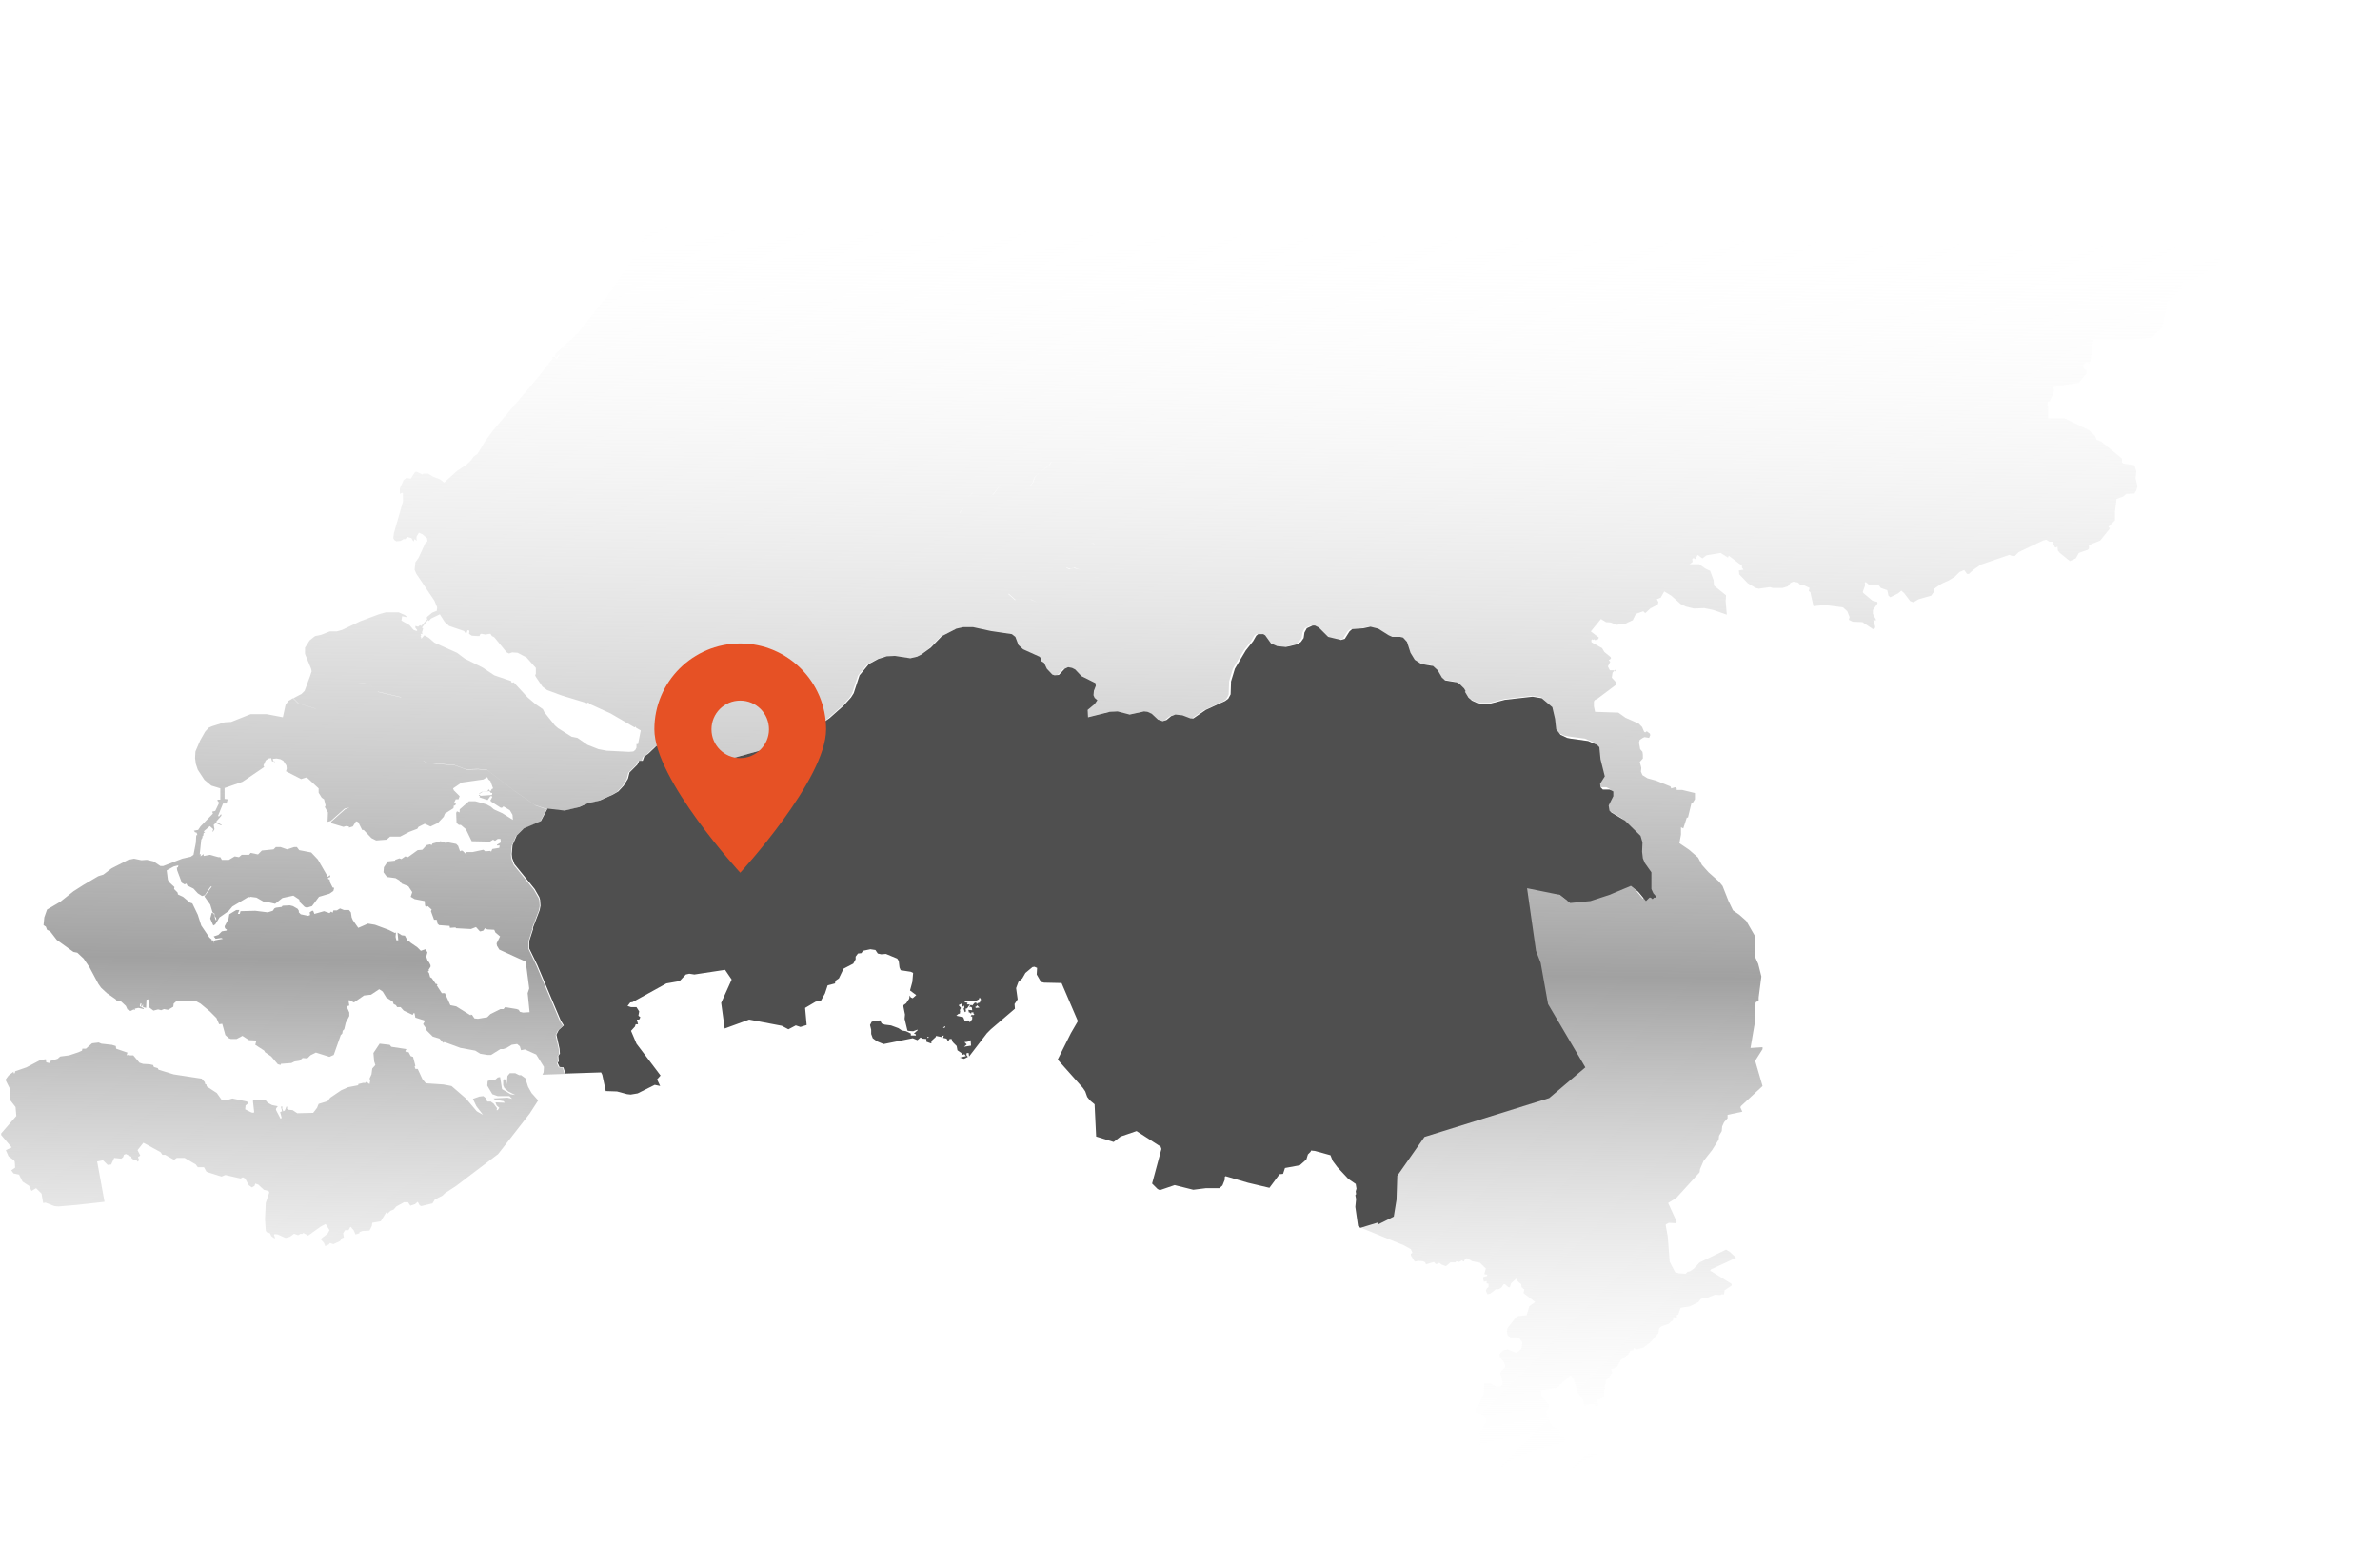 <svg xmlns:dc="http://purl.org/dc/elements/1.1/" xmlns:svg="http://www.w3.org/2000/svg" xmlns:mapsvg="http://mapsvg.com" xmlns:rdf="http://www.w3.org/1999/02/22-rdf-syntax-ns#" xmlns="http://www.w3.org/2000/svg" xmlns:xlink="http://www.w3.org/1999/xlink" id="Laag_1" mapsvg:geoViewBox="3.359403 53.560406 7.227496 50.750938" x="0px" y="0px" viewBox="0 0 612.5 398" style="enable-background:new 0 0 612.5 398;" xml:space="preserve"><style type="text/css">	.st0{fill:url(#SVGID_1_);}	.st1{fill:url(#SVGID_00000111163108547664648100000007615576900778919855_);}	.st2{fill:#4F4F4F;}	.st3{fill:#E65125;}</style><g>			<linearGradient id="SVGID_1_" gradientUnits="userSpaceOnUse" x1="301.363" y1="403.233" x2="296.104" y2="6.466" gradientTransform="matrix(1 0 0 -1 0 400)">		<stop offset="0.155" style="stop-color:#FFFFFF;stop-opacity:0"></stop>		<stop offset="0.638" style="stop-color:#A1A1A1"></stop>		<stop offset="0.957" style="stop-color:#FFFFFF;stop-opacity:0"></stop>	</linearGradient>	<path class="st0" d="M585.2,30.7l2.7-3.7l0.1-5.5l-1.5-4.7l-0.8-1.2v-0.8l-0.5-0.2l-0.7,0.4l-1.6-0.6H582v-0.5l-2.3-5.2l-1.8-1.6  l-1.3-5.4L576,0h-4.1L571,2.1L570.4,3l-2.2,2.2l-1.1,0.4l-5.4-2l-7-2l-1.6,0.3V0H434.4v0.4l-0.2,2.4l0.6,0.8l1.2,0.9l2.3,3.5  l0.9,2.6l0.1,1l-0.9,3.4l-0.7,1.4v2.4l-0.3,0.7L437,20l-2.9,1.1l-3.1,0.6l-0.6,0.9v0.9l0.3,0.6l0.4,0.3l0,0l-0.4-0.3l-0.3-0.6v-0.9  l0.6-0.9l3.1-0.6L437,20l0.4-0.5l0.3-0.7v-2.4l0.7-1.4l0.9-3.4l-0.1-1L438.4,8L436,4.5l-1.2-0.9l-0.6-0.8l0.2-2.4V0H389h-80.9  l-8.2,5.8l-3.2,2l-1,1.7l-0.5,0.3l-0.7,0.4h-1.9l-7.2,4.2l-0.8,1.9l-5.4,3.3v1.5l1.6,3.1l0.3,5l-0.2,0.7l-0.5,0.5l0.1,0.2l0.2-0.2  h0.4l1.4,1.3l-1.1,1l0.3,0.5l-0.2,0.2l0,0L281,33l-0.8,0.2l-1.2-0.6l-1.7-0.3l-1.4-1.2l-1.6-1l-2.3-0.3l-1.3,0.9l-1.6-0.3l-2.4,0.5  l-1.4-0.5l-0.1,0.1l0.3,0.6l-0.7,0.1l-0.4-0.4v-0.5l0.8-0.4l0.1-0.9l-1.1-1.1l-1.3,0.2L262,29l-1.5-0.1l-0.9-0.4l-0.8-0.8l-0.5-0.8  l-0.8-0.5l-0.3-0.8l-1-0.3l-0.6-0.9l-1.1-0.3l-0.7-0.7l0.4-0.7h0.5l0.5,0.2v0.9l0.5-0.5l-0.1-0.5l0.7-0.1l0.2-0.3l-1.4-1.2L254,21  l-0.5-1.2l0.7-0.8l0.9,0.9l0.4-0.1l1.4,1.5l1.7-1l1.1-0.2l0.5,0.8l1,0.6l0.4-0.1l0.4-0.8l-0.1-0.4l0.3-0.7l-0.4-0.7l0.2-0.3h0.8  l0.4-0.6l0.7-0.3l1.2-3.4l0.8-0.9l1.4-0.5l0.9-1.5l0.4-0.2l0.5-0.2l1.5,0.3l0.3-1.1l0.6-0.7l0.2-1.5l0.4-1l0.7-0.4l0.5-0.7l0.2,0.1  l-0.2,0.4l0.1,0.3h0.4l0.2-0.3l1.1-1.7l0.5-3.2h1.2l1.1-1.1l1.4-0.2l0.1-0.1H275l-0.3,0.3l-0.3,0.8l-0.3,3.3l-0.2,0.3l-1.4,0.1  l-1.8-0.5l-1,0.2L269,4.2h-1l-0.3-0.3l0.3-1.1l-0.4-1l0.1-1.6l0.1-0.2H191l-0.2,2.8l-0.6,2.7l-1.8,5.2L179.6,33h0.1l-7.5,16.5  l-4.4,8.2l-6.1,10.6l-4.8,7l-7,9l-2.6,2.8l-1.1,0.8l-3.3,3.3v0.5l0.3,0.3l0.6-0.8l0.2,0.1l-0.7,1.1l-0.7-0.6l-0.4,0.1v0.4l-3.4,4.4  L126.7,111l-2,2.8l-1.8,3l-1,0.7l-0.7,1l-1.3,1.2l-2.3,1.5l-3.3,3l-1-0.8l-2-0.8l-1.1-0.7H109l-0.3,0.2l-1.5-0.7l-0.4,0.1l-1.1,1.7  l-1.1-0.2l-0.7,0.5l-1,2.2v1.4l0.6-0.3l0.2,0.2v2.1l-2.3,8l-0.2,1.4l0.3,0.5l0.5,0.3l1.1-0.1l0.8-0.5l0.3,0.1l0.7-0.6l1,0.3  l0.4,0.7l0.2,0.1l0.1-0.5h0.2l0.4,0.4v-1.1l0.6-1l0.9,0.4l1.2,1l0.1,0.8l-0.5,0.4l-1.8,3.9l-0.8,1.1l-0.2,1.9l0.4,1l4.7,7l0.7,1.7  l-0.1,0.9l-1.2,0.5l-1.2,1l-0.2,0.3l0.2,0.3l-1.6,1.8l-0.3-0.2l-0.5,0.4l-0.7-0.2v0.5l0.5,0.6l-0.2,0.2l-0.8-0.3l-1-1.2l-2.1-1.2  l0.2-1.1l1.4,0.3l-0.7-0.6l-1.6-0.7h-3.3l-1.8,0.5l-4.8,1.8l-4.6,2.2l-1.4,0.4h-1.8l-2.3,0.9l-1.5,0.3l-1.4,1.1l-1.2,1.9v1.6  l1.6,3.9l0.1,0.6l-0.4,1.2l-1.4,3.8l-0.8,0.8l-2.1,1.1l1.3,1.3l4.5,1.4l1.5-0.3l0,0l-1.6,0.3l-4.5-1.4l-1.3-1.3l0,0l-1.2,0.7  l-0.7,1l-0.7,3.2l-4.2-0.8h-4.1l-5,2l-1.7,0.1l-3.2,1l-0.9,0.4l-0.9,1l-1.3,2.3l-1.2,2.8l-0.1,1.7l0.2,1.5l0.5,1.5l1.7,2.6l1.8,1.5  l2.3,0.7v2.9h-0.6l-0.2,0.2l0.5,0.6l-1,2.1l-0.8,0.2l0.2,0.5l-3.2,3.3l-0.6,0.9l-1.1,0.2l0.3,0.4l0.4,0.1l0.2,0.6l-0.3,0.1  l-0.1,1.9l-0.6,3.1l-0.7,0.5l-2.2,0.5l-4.9,1.9h-0.7l-1.8-1.2l-1.7-0.4l-1.4,0.1l-1.9-0.4l-1.5,0.3l-4.3,2.2l-2.1,1.6l-1.3,0.4  l-3.9,2.3l-2.5,1.6l-3.4,2.7l-3.4,2l-0.7,2l-0.2,2l0.6,0.4l0.3,0.8l0.8,0.4l1.7,2.2l4.3,3.1l1,0.2l1.6,1.5l1.5,2.2l2.3,4.3l0.7,1  l1.5,1.4l2.3,1.6l0.3,0.5l0.9-0.1l1.4,1.3l0.4,0.9l0.8,0.4l0.8-0.4l0.3,0.2v-0.4l0.9-0.2l1.4,0.3v-0.2l-1-0.5v-0.2l0.2-0.6l0.2,0.1  l-0.1,0.7l0.2,0.1l0.3-0.7v0.8l0.8,0.2l0.1-2.1l0.5-0.1l0.1,2l1.2,0.9l1.2-0.3l0.8,0.2l0.7-0.3l1,0.2l0.4-0.2l1-0.6l0.1-0.8  l0.9-0.8l4.9,0.2l1.1,0.6l2.4,2l1.7,1.7l0.7,1.6l0.8-0.1l0.8,2.9l0.9,0.8l0.5,0.2h1.5l1.5-0.8l1.7,1.1l1.9,0.1l-0.3,1.1l2.3,1.5  l0.2,0.4l1.6,1.1l1.7,2l0.7,0.2l0.1-0.3l2.7-0.2l0.8-0.4l1.3-0.2l0.8-0.7l1.2,0.1l0.8-0.8l1.4-0.7l3.5,1.1l1.1-0.5l1.8-5.1l0.4-0.4  l0.1-0.7l0.4-0.4l0.4-1.7l0.9-1.7v-0.9l-0.7-1.6l0.7-0.2l-0.2-1.3l0.2-0.1l1.2,0.6l2.6-1.8l1.8-0.2l2.1-1.4l0.9,0.6l0.9,1.5  l1.7,1.1l0.2,0.6l0.6,0.3l0.3,0.5h0.9l0.8,0.9l2.3,1.1l0.3-0.5l0.2,0.1l0.2,1.1l2.5,0.8l-0.5,0.9l0.8,1.1v0.4l1.7,1.7l1.7,0.5  l1,1.1l0.2-0.2l0.4,0.1l3.8,1.4l3.8,0.7l1.3,0.8l1.8,0.3h1l2.4-1.5h0.7l0.9-0.3l1.3-0.8l1.4-0.2l0.7,0.6l0.3,1l1-0.2l2.9,1.3l2,3.2  l-0.1,1.4l-0.3,0.6l5.7-0.2l-0.5-1.6l-1-0.1l-0.5-1.1l0,0l0.3-0.3l-0.1-1.5l0.4-0.5l-0.1-1.3l-0.8-3.6l0.6-1.2l1.3-1.2l0,0  l-0.8-1.2l-6-14.2l-2.1-4.4l0,0v-1.9l1-3.1l0,0l-0.1-0.2l0,0l1.8-4.7l0.2-1.1l-0.1-1.5l0,0l-0.2-0.6l-1.2-2.1l-5.2-6.4l-0.6-1.6  l0,0l-0.1-1l0.2-2.3l1.1-2.5l1.8-1.8l4.4-1.9l1.7-3.2l0,0l-2.9-1l-5.2-3.6l-7.2-5.5l-2.3-0.2l-3,0.1l-3-1.1l-7-0.6l-1.1-0.5  l-1.4-2.4l-0.5-2l-0.2-4.9l-2.6-3.7l-0.6-2.7l-0.4-0.7l-6-1.4l-2.2-2l-2.9-0.4h0.1L95,176l2.2,2l6,1.4l0.4,0.7l0.6,2.7l2.6,3.7  l0.2,4.9l0.5,2l1.4,2.4l1.1,0.5l7,0.6l3,1.1l3-0.1l2.3,0.2l7.2,5.5l5.2,3.6l3,1l4.2,0.5h0.1l3.8-0.9l2.2-1l3.1-0.7l3.3-1.5l1.4-0.8  l1.4-1.5l1.1-1.8l0.4-1.6l2-2l0.5-1h0.9l0.4-1.1l1-0.7l2.1-2l0,0l11.9,4l3.3,0.3h0.1l11.9-3.3l2.5-2l10-2.8l4.8-3.4l3.5-3.1l2-2.2  l0.7-1.1l1.5-4.6l2.4-2.9l2.4-1.3l2.2-0.7l2.1-0.1h0.1l3.9,0.6h0.1l1.7-0.4l0.9-0.4l2.5-1.8l2.9-3l3.7-1.9l1.8-0.4h2.5h0.1l4.6,1  l5.4,0.8h2.2l0,0h-2.4l0,0l0,0l0,0l0.9,0.7l0.8,2.1l1.2,1.1l4.2,1.9l0.4,0.4l0,0v0.7l0,0l0.8,0.5l0,0l0.7,1.5l1.4,1.5l0,0l0.6,0.2  l1.1-0.1l1.5-1.6l0.9-0.4l1,0.2l0.8,0.4l1.6,1.7l3.6,1.8l0.1,0.7l0,0L281,178l0,0l-0.1,1l0.3,0.7l0.7,0.6l-0.7,1l0,0l-1.8,1.5l0,0  l0.1,1.9l5.6-1.4l2-0.1l3.1,0.8l3.7-0.8l0.9,0.1l1.1,0.5l1.6,1.5l1.2,0.4l1-0.3l1.2-1l1.1-0.4l1.8,0.2l2.1,0.8h0.7l3.2-2.2l5-2.3  l0.8-0.6l0.6-1.1l0,0l0.1-3v-0.4l1-3.3l2.8-4.7l1.9-2.4l0.8-1.4l0.5-0.4h1.3l0.5,0.3l1.5,2.1l1.6,0.7l2.2,0.2l1-0.2l2-0.5l0.9-0.6  l0.7-1l0,0l0.2-1.4l0,0l0.6-1.1l1.5-0.7h0.6l1,0.5l2.4,2.4l3.3,0.8l1-0.3l1.2-1.9l0.7-0.6l2.8-0.2l1.9-0.4l2,0.5l2.7,1.7l0.9,0.4h2  l0.8,0.2l1,1.1l0.9,2.8l1.1,1.6l1.7,1.1l3,0.5l1.2,1.1l1.1,1.9l0.8,0.7l3,0.5l0.7,0.4l1.2,1.2l0.4,0.7l0,0l0.3,0.3l0,0l0.8,1.3  l0.9,0.8l1.3,0.6l1.1,0.2h2.3l3.8-1l7.1-0.8l2.4,0.4l0,0l0.9-0.9l-0.9-3.1l0.1-0.6l0,0l-0.1,0.6l0.9,3.1l-0.9,0.9l0,0l2,1.9l0.7,3  l0.3,2.7l1.1,1.4l1.7,0.8l1,0.2l4.4,0.6l2.3,1l0.6,0.6l0.3,3.1l1.1,4.4l-1.2,1.9l0.1,0.9l0.6,0.6h1.7l1,0.5v1.2l0,0l-1.2,2.4l0,0  l0.2,1.3l0.5,0.5l3.5,2.1l4,3.9l0.5,1.7l-0.1,2.4l0.2,1.7l0.5,1.2l1.7,2.4v4.3l0.5,1.1l0.7,0.8l-0.1,0.3l0,0h-0.4l0,0l-0.4,0.4l0,0  l-0.5-0.4h-0.3l0,0l-0.9,0.9l0,0l-2-2.4l-1.9-1.5l-5.5,2.3l-4.9,1.6l-5.2,0.5l-2.7-2.1l-8.4-1.6l0,0l2.3,16.1l1.2,3.1l1.9,10.6  l9.6,16.3l0,0l-9.3,8l-32.1,10l0,0l-7,10l-0.2,6.2l-0.7,4.3l-4,2l0,0v-0.5l-4.6,1.4l12,4.9l1.8,1l0.4,0.9l-0.4,0.3v0.4l1,1.6  l0.9-0.2l1.2,0.1l0.6,0.3l0.2,0.5l2-0.6l0.5,0.5h0.4l0.1-0.3l0.6,0.1l0.3,0.3l1.2,0.5l1.2-1h1.3l0.2-0.3l0.7,0.2l0.7-0.4l0.6,0.3  l0.1-0.4l0.6-0.5l1.4,0.8l2,0.4l1.5,1.5l-0.4,1.4l0.8,0.2l-0.1,0.3l-1,0.3v0.4l0.2,0.8l0.7-0.2v0.6l0.5,0.1v0.8l-0.5,0.5l-0.2,0.5  l0.4,0.9l0.8-0.2l1.4-1.1h0.7l0.7-0.4l0.6-0.9h0.3l0.9,0.8h0.4l0.3-1l1.3-1.2l0.6,0.9l0.7,0.5l0.1,0.8l0.7,0.6l-0.2,0.9l3,2.3  l-1.5,1.1l-0.7,2.3l-2.1,0.2l-0.6,0.3l-2.2,2.8l-0.2,0.9l0.2,1l0.8,0.5h1.7l0.6,0.3l0.7,1l-0.2,1.4l-0.2,0.4l-1.1,0.9l-2.3-0.9  l-1.2,0.3l-0.9,0.9l0.1,0.8l1,1.2l0.4,1l-0.1,0.5l-0.8,0.7l-0.4,0.7l0.6,2.2v0.7l-0.4,0.5l-1,0.2l-1.9-1h-0.9l-0.5,0l-0.1,2.5  l-1.1,2.6l-1.1,1.7l0.2,0.7l2,0.8l0.6,1.1l-0.1,0.6l-1.5,2.7l0.1,2.4l-0.2,0.6l-0.4,0.7l-0.9,0.8l-1.5,2.5l-1.7,1l-0.5,1.4  l-2.1,2.5l0.1,1.3l1.1,0.6l1.2-0.3l1.3-1.1l1.1,0.2l0.5,0.5l0.4,0.9v1l-1.7,0.9l-0.9,2.8l-1.9,2.4l-0.5,1.4v1.8l-0.5,0.9l-0.8,0.4  l-1.7-1l-1.2,0.2l-0.5,0.7l-0.3,2.9l-0.5,0.7h60.9l1.1-4.1l0.7-0.6l0.2-0.8l1-0.7l0.2-1l-0.5,0.2l-0.4,0.8l-0.9-1l-1.4-0.5h-0.5  l-0.7,0.5l-2.1-0.2l0.2-1.2l-0.7-0.7l-0.9,0.3l-0.6-0.5l-3.6-1l-0.5-3.5l0.1-1.1l-1.8-1.1l1.2-1l0.4-0.6l1.8-4.6l-0.2-0.5l-6.9,0.2  l-1,0.4l-0.4,0.4l-1,0.2l-0.4-0.7l-1.2-0.8l-0.3-0.7h-0.2l-3.1,0.7l-2,1.6l-2.5,1l-1.1-0.1l-0.7-1.5l1.6-1.8l-0.2-1.8l0.4-1.8  l-1.5-0.7V368l-1.7-0.8l-0.9-1.2l-1-2.6l0.1-0.5h0.5l0.3-1.2l-1.9-2.3l-0.3-1.6l4.2-0.6l3.5-3.3l0.8,1l1,3.4l1.5,2.2l0.2,1.3  l1.2-0.4h1.3l0.5,0.5l0.6-0.2l-0.3-1.4l0.8-0.2l1-0.7v-1.7l0.3-0.5l-0.2-0.5l0.4-0.7l-0.1-0.7l0.9-0.8l0.8-1.3l-0.3-0.8l1.5-0.5  l1-1.9l1.9-1.4l0.6-1l0.7-0.1l0.2-0.6l0.7,0.4l1.8-0.5l1.8-1.4l2-2.3l0.2-1.3l0.7-0.5l1.8-0.6l0.5-0.6l0.5-0.2l0.2-1l0.5,0.5  l0.4-0.1l-0.1-0.8l0.4-0.2l0.6-1.7l2.4-0.4l2.2-1.1l0.5-0.7l0.7-0.4l0.5,0.2l2.6-1l1.3,0.1l0.4-0.2h0.6l0.1-1l1.9-1.3l-0.1-0.4  l-5.5-3.4l0.2-0.3l6.5-3l-1.6-1.5l-1-0.6l-6.8,3.3l-1.5,1.6l-1,0.7l-0.6,0.1l-0.5,0.5l-1.7-0.1l-1-0.3l-1.4-2.7l-0.5-6.5l-0.5-2.7  v-0.4l0.8-0.4l1.8,0.1l0.2-0.4l-2.2-4.8l2.1-1.3l6-6.6l0.1-0.8l0.9-2.1l2.2-2.8l1.7-2.7l0.1-1l0.7-1.2l0.1-1.2l0.5-1.1l0.9-1v-0.9  l3.8-0.8l-0.5-1.1l0.1-0.3l5.6-5.2l-1.9-6.5l1.9-3v-0.5l-3.1,0.2l1.2-7l0.1-4.6l0.2-0.3l0.6-0.1v-1l0.7-5.4l-0.8-3.2l-0.8-1.8V241  l-2.3-4l-1.8-1.6l-1.6-1.1l-1.2-2.5l-1.5-3.8l-1-1.2l-2.6-2.3l-1.7-1.9l-1-1.9l-2.3-2l-2.5-1.7l0.4-2.2v-1.9l0.6,0.3l0.9-2.8h0.3  l0.9-3.7l0.4-0.2l0.5-0.8v-1.6l-3.3-0.8h-1.4v-0.4l-0.4-0.3l-1,0.3l-0.2-0.5l-3.7-1.5l-2.2-0.6l-1.3-0.8l-0.4-0.9l0.1-1l-0.4-1.5  l0.8-0.9v-0.9l-0.1-0.8l-0.6-0.7l-0.3-1.7l0.2-0.7l0.8-0.5l0.4-0.2l1.2,0.2l0.3-0.7l-0.1-0.4l-0.8-0.6l-0.4,0.3l-0.3-0.2l-0.5-1.2  l-0.9-0.9l-3.4-1.5l-1.8-1.3l-6-0.2l-0.3-1.4l0,0v-1.3l0.3-0.4l0.5-0.2l4.8-3.6l0.1-0.7l-1.1-1.2l0.2-1.3l1-1l-0.2-0.3l0.2,1.2  l-0.7-0.5h-1l-0.5-1l0.6-1.2l-0.4-0.4l0.6-0.4l-0.1-0.4l-1.6-1.3l-0.6-1l-2.7-1.5l-0.1-0.5l0.3-0.3l0.2,0.2l0.2-0.2l0.4,0.3  l0.2-0.2l0.2,0.2l0.5-0.7l-2.1-1.6l2.6-3.2l1.3,0.8l1.2,0.1l1.5,0.6l2.3-0.3l1.9-0.9l0.8-1.6l1.9-0.7l0.5,0.5l1.3-1.2l1.9-1  l0.2-0.6l-0.4-0.8l1-0.4l0.9-1.6l1.8,1.1l2.5,2.2l1.3,0.6l2,0.5l2.7-0.1l2.4,0.5l3.4,1.2l-0.3-3.5l0.1-1.5l-3.1-2.5l-0.1-1.4  l-0.9-2.4l-1.1-0.5l-1.7-1.2h-2.5l0.8-0.6l-0.1-0.7l0.3-0.3l0.5,0.3l0.6-1.1l1.2,0.9l1.1-0.8l3.6-0.6l1.9,1.2l0.2-0.5l3.4,2.6v0.5  l0.4,0.5l-1.2,0.2l0.1,1l2.2,2.3l2,1.2l0.8,0.2l2.9-0.4l0.7,0.2h2.6l1.3-0.4l0.7-0.9l0.7-0.3l1.2,0.2l0.5,0.5l0.8,0.1l1.7,0.8  l-0.2,0.8l0.4,0.3l0.8,3.6l2.9-0.3l4.7,0.6l1.1,1l0.6,1.5l-0.2,0.7l1,0.5l2.5,0.1l2.7,1.8l0.5-0.2l0.1-0.4l-0.5-1.8l0.6,0.2  l0.1-0.2L482,158v-1l1.2-1.7l-0.1-0.4l-1.2-0.3l-2.4-2l-0.1-0.3l0.6-1.7l-0.1-0.7l0.3-0.1l0.8,0.7l2.6,0.2l0.4,0.6l1.7,0.6l0.3,1.4  l0.5,0.4l2-1l0.8-0.7l0.7,0.6l1.6,2.1l0.8,0.3l1.4-0.8l3.2-0.9l0.7-1v-0.7l0.5-0.4l1.5-1l1.8-0.8l1.6-1l1.2-1.2l1.2-0.5l0.7,1h0.5  l1.2-1.1l1.9-1.3l7.3-2.5l0.8,0.3h0.6l1-1l6.3-3l0.8-0.2l0.8,0.5h0.8l0.6,1.4l0.3,0.1l0.4-0.2l0.1,1l0.5,0.6l2.6,2.1l1.5-0.7  l0.8-1.4l2.3-0.8l0.3-0.3v-0.9l2.9-1.2l2.5-3.1l-0.4-0.4l1.7-1.7v-2.2l0.4-3.3l1.7-0.6l0.8-0.7l2.1-0.1l0.5-0.8l0.3-1.1l-0.5-2  l0.2-1.8l-0.5-1.6l-2.9-0.4l-0.3-0.3v-1l-5.4-4.4l-1.1-0.4l-0.5-1.1l-1.5-1.4l-6.2-3h-4.3v-3l-0.2-0.3l0.1-1l0.5-0.2l1-2.1l0.1-0.8  l-0.3-0.7l6.7-1.1l2-2.4v-0.7l-0.8-0.7l-0.1-0.7l0.9-0.9l0.4,0.2l0.1,0.4l0.5-0.9l0.7-5.3l0,0h9.3l5.7-0.6l2.7-2.6l1.5-6.7l3.5-3.3  l0.1-1.2l0.3-0.5l3.8-0.6l2.7-0.5l0.3-0.2l1.6-2.5l1.4-3l0.9-1.1l0.7-1.9l-0.1-1.7l0.8-0.6l0.1-0.6l1.1-0.5l0.4,0.2l1.4-0.3l2,0.5  l0.4,0.4l0.5-0.4l2.6-0.2l3.4-2.2l0.7-1.6l-3.2-3.5l-1.6-3.7l-0.9-1l-0.1-1.2l0.2-0.2v-0.6l-0.3-1.1v-1.2l0.1-0.8l1.3-2.8l0.5-0.5  l1.2-2.3l0.4-1.3l-0.1-1.3l1.1-1.7L585.2,30.7z M92.2,211.6l1,2h0.4l2,2.1l1.2,0.6l2.7-0.2l0.9-0.8h2.6l2.3-1.2l2.1-0.8l0.3-0.5  l1.6-0.8l1.5,0.7l1.9-0.9l1.5-1.6l0.3-0.8l2.2-1.4l0.1-0.7h0.3l0.2-0.3v-0.3l-0.4-0.2l0.4-0.8h0.7l0.3-0.8l-1.5-1.5l-0.2-0.5  l2.2-1.5l5.6-0.8l1-0.6l0.3,0.6l0.5,0.4l0.7,1.9l-0.4,0.2l-0.1,0.4h-0.5v-0.3h-0.2l-0.2,0.4l-1.5,0.2l-0.7,0.4l0.1,0.1l0.8-0.5  l1.7-0.2l0.3,0.2v0.2l0.5,0.1l-0.1,0.5l-2.9,0.2l-0.4-0.3l-0.1,0.2l0.3,0.2l-0.1,0.3l2.1,0.7l0.7-1h0.4l0.1,0.2l-0.5,0.9l0.2,0.3  l2.5,1.6l0.5-0.1l0.1-0.3l1.7,1l0.7,1.2l0.1,1.3l-2.7-1.7l-2.2-1l-0.8-0.7l-1.1-0.6l-2.9-0.8h-1.6l-2.4,2.1v0.8l-0.7-0.3l-0.2,0.4  l0.1,2.6l0.6,0.5h0.5l1.3,1.1l1.5,3.1l4.7,0.1l0.8-0.5l0.5,0.3l0.7-0.5h0.7l0.1,0.9l-1,0.6v0.2h0.7l-0.1,0.6l-1.8,0.3l-0.3,0.7  l-0.2-0.2l-1.3,0.1l-0.5-0.4l-2.8,0.6h-1.7l0.2,0.7l-1-1l-0.3-0.1l-0.4,0.2l-0.5-1.4l-0.5-0.5l-2-0.4l-0.8,0.1l-1.2-0.4l-2.1,0.6  l-0.2,0.4l-0.4-0.2l-0.9,0.2l-1.1,1.2l-1.2,0.1l-2.5,1.8l-0.7-0.2l-1,0.7l-0.5-0.2l-1.1,0.4v0.2l-1.9,0.2l-1,1.5l-0.1,1.3l0.9,1.2  l2.2,0.3l1,0.6l0.6,0.8l1.7,0.7l1,1.5l-0.4,1.2l1,0.6l2.6,0.5l0.1,1.2l0.3,0.3l0.4-0.2l1,0.9l-0.2,0.4l0.8,2.2h0.6l0.2,0.2  l-0.1,0.2l0.4,0.1l-0.3,0.4l0.5,0.5l2.7,0.2l0.1,0.5l1.4-0.1l0.2,0.2l3.8,0.2l1.3-0.5l1,1.1h0.2l0.7-0.2l0.4-0.6l0.6,0.3l1.8,0.1  l0.3,0.7l1.2,1l-0.9,1.8l0.1,0.6l0.6,1l6.8,3.1l0.9,6.9l-0.4,1.2l0.5,4.9l-1.7,0.1l-0.8-0.2l-0.3-0.5l-0.5-0.2l-3-0.5l-0.4,0.5  h-0.8l-2.6,1.3l-0.8,0.8l-2.4,0.4l-0.9-0.1l-0.6-0.9l-0.3-0.1l-0.1,0.2l-3.7-2.3l-1.5-0.3l-1.4-3.1h-0.8l-1.3-2l0.2-0.1l-0.2-0.3  l-0.2,0.1l-1.1-1.6l-0.4-0.2l-0.3-1.1l-0.3-0.3l0.3-0.3l-0.1-0.2l0.5-0.8v-0.4l-0.4-0.8l-0.3-0.2l-0.4-1.2l0.3-1.1l-0.5-0.8  l-1.2,0.4l-0.9-0.9l-1.9-1.3l-0.1-0.3l-0.5-0.1l-0.7-1.3l-0.8-0.1l-1.1-0.7l0.2,2H102l-0.2-0.9l0.1-1.1l-0.3,0.1l-1.6-0.8l-3.5-1.3  l-1.8-0.3l-2.5,1.1l-1.4-2l-0.3-0.7l-0.2-1.3l-0.5-0.6h-1.3l-1-0.4l-0.8,0.5h-0.9l-0.2,0.6l-0.4-0.3l-0.4,0.4l-1.4-0.5l-2.5,0.7  l-0.3-0.8h-0.3l-0.6,0.4l0.1,0.7l-0.5,0.2l-1.9-0.4l-0.5-0.5v-0.4l-0.3-0.5l-1.2-0.7l-0.8-0.2l-1.9,0.1l-0.2,0.3l-1.5,0.2l-0.4,0.2  l-0.4,0.6l-1.3,0.4l-3.2-0.4l-3.8,0.1l-0.2,0.7h-0.5l0.4-1h-0.8l-1.8,1.1l-0.2,1.2l-1,1.9l0.1,0.5l0.5,0.4l-0.1,0.2l-1.2,0.2  l-0.9,0.9L55,241l0.5,0.6l1.4-0.2l0.5,0.2l-2.1,0.4l0.1,0.3l-0.5-0.3l0.3,0.9l-0.5-1l-0.2,0.5v-0.6l-0.6-0.5l-2.1-3.1l-0.9-2.8  l-1.4-2.9l-0.6-0.2l-1.8-1.5l-1.3-0.6l-0.1-0.5l-0.9-0.9l0.1-0.5l-1.4-1.3l-0.3-0.6l-0.3-2.4l1.8-1l1.2-0.3l-0.1,0.5l-0.3,0.1  l0.1,0.7l1.2,3.2l0.7,0.4l0.5-0.2l0.2,0.5l1.6,0.8l1.1,1.2l1.1,0.7l0.7-0.2l1.2-1.8l0.4-0.5l0.2,0.1l-1.9,2.5l1.5,2.1l0.6,2  l0.5,0.3v0.6l0.4,0.5l0.1,0.6h-0.2l-0.5-1.7l-0.5-0.2l-0.4,1.5l0.8,1.8l0.5-0.3l1.1-1.8l2.3-1.6l1-1.2l4.2-2.5l0.2,0.2l0.2-0.2  L66,231l2.1,1.2l0.1-0.2l2.6,0.6l1.9-1.5l2.8-0.6l1.5,1l0.2,0.7l1.2,1.2l0.6,0.2l1.3-0.4l1.8-2.4l2.7-0.8l1-0.7l0.2-0.8l-0.4-0.1  l-0.6-1.2l-0.2-0.9h-0.3l-0.1-0.4l0.6-0.2l-0.1-0.5l-0.5,0.5l-2.6-4.5l-1.7-1.8l-3.1-0.6l-0.6-0.8h-0.7l-1.8,0.6l-1.7-0.6H71  l-0.6,0.6l-3,0.3l-1,1l-1.9-0.4l-0.4,0.5h-1.9l-0.7,0.6l-1.1-0.2l-1.5,0.9h-1.8l-0.4-0.7h-0.5L54,220l-1.6,0.3v-0.5l-0.8,0.6  l0.1-0.6l-0.3,0.1l0.4-3.8l0.3-0.5v-0.4l0.2-0.1l0.1-0.7l0.4-0.2l-0.3-0.1v-0.2l1.5-1.3l0.9,0.8l-0.2,0.5l0.1,0.2l0.4-0.7l-0.2-1.1  l0.5-0.5l1.4,0.6l0.2-0.1l-1.5-0.8l1.4-1.6l-0.1-0.4l-0.5,0.6l-0.3-0.1l1.3-3.2h0.9l0.3-1.1l-0.8-0.1v-2.8l4.6-1.6l0.9-0.6l4.7-3.2  l-0.2-0.4l0.6-1.3l0.7-0.5l0.7-0.1l0.2,0.8l0.8,0.2V196l-0.5-0.1l0,0l-0.1-0.6l1-0.1l1,0.2l0.7,0.4l0.8,1.2l0.1,0.8l-0.2,0.7l3.9,2  l1.3-0.4l0.4,0.2l2.8,2.6l0,1.1l0.8,1.3l0.6,0.4l0.4,1.6l-0.2,0.4l0.8,1.4l-0.1,2.4l0.8-0.2l3.6-3.2l1.3-0.3l-1.2,0.5l-3.6,3.2  l0.2,0.4l3,0.9l0.6-0.2l0.8,0.1v0.3l1-0.3l0.8-1.3h0.2L92.2,211.6z M164.2,191.5h-0.4v0.9l-0.3,0.6l-0.5,0.4l-1.1,0.1l-5.8-0.3  l-2.1-0.4l-2.8-1.1l-2.6-1.8l-1.5-0.3l-3.5-2.2l-0.8-0.7l-2.7-3.4l-0.4-0.8l-1.9-1.3l-2.1-1.8l-3.5-3.8l-0.4,0.1l-0.3-0.2l0.1-0.2  l-4.4-1.5l-3-2l-4.6-2.3l-2-1.5l-5.8-2.6l-1.5-1.3l-1.1-0.6l-0.7,0.8l-0.2-0.1l0.1-0.2l-0.2-0.2l0.2-0.3l-0.2-0.4l0.5,0.1l-0.1-0.5  l0.3-0.9l-0.3-0.3l1.5-1.9l0,0l0.3,0.2l0.5-0.6l2.3-1.1l1.2,1.9l1.2,1.1l3.8,1.3l0.6,0.8l0.3-1l0.5,0.1l-0.1,0.8l0.7,0.5l1.6,0.1  h0.4l0.2-0.5l0.3-0.1l1,0.2l1.3-0.2l0.4,0.6l0.6,0.3l3.2,3.9l0.6,0.3l0.8-0.3l1.4,0.1l2.3,1.2l2.4,2.7v1.6l-0.2,0.2l0.2,0.5  l1.7,2.5l1.2,0.9l3.8,1.4l6.6,2v-0.2l0.4,0.1v0.2l5.5,2.5l6.2,3.6l0.3-0.2l0.1,0.3l1.2,0.7L164.2,191.5z M190.5,37.8L190.5,37.8  l0.9-1.8h0.1L190.5,37.8z M192.2,62.1L192.2,62.1l1.6-0.5l0,0L192.2,62.1z M201.7,62.5L201.7,62.5l5-3h0.1L201.7,62.5z M209.9,59.3  L209.9,59.3l0.3-0.2l0,0L209.9,59.3z M211.7,58l-1.2,1.2l0,0L211.7,58l1.4-0.6l0,0L211.7,58z M218.6,62.6l-1.2,1.5l0,0L218.6,62.6  l1.8-1.2h0.1L218.6,62.6z M224.3,58.6l-0.9,1.3L222,61h-0.1l1.4-1.1L224.3,58.6l1.5-0.6l0,0L224.3,58.6z M236.2,53.3L236.2,53.3  l-0.7,1.6l0,0L236.2,53.3z M231.2,80.6l0.8-0.1L231.2,80.6L231.2,80.6z M231.7,113.1L231.7,113.1l-0.9,0.7l0,0L231.7,113.1z   M236.5,115.5l-6.3,1.6l0,0L236.5,115.5L236.5,115.5z M234.4,113.2l1-0.5l0,0L234.4,113.2L234.4,113.2z M239,82.3l-1.1,0.2  l-3.1-0.4l-0.9-0.7l-0.4-1.5h0.1l0.4,1.5l0.9,0.7l3.1,0.4L239,82.3L239,82.3z M248.5,45.4l0.2,2.2l0,0L248.5,45.4L248.5,45.4z   M247.4,48.4L247.4,48.4l-0.2,0.7l0,0L247.4,48.4z M245.9,50.2v0.7l0,0V50.2l0.2-0.4L245.9,50.2z M249.2,128l-1.1,2.5L247,132h-0.1  l1.2-1.5L249.2,128l1-1.1h0.1L249.2,128z M270.3,45.3L270.3,45.3l-0.2-1.1L270.3,45.3z M269.5,43.4l0.2,0.2L269.5,43.4L269.5,43.4z   M269.5,44.3L269.5,44.3h-0.1H269.5z M269.2,56.5l-1.6,0.7L269.2,56.5l-2.2-2.1v-0.9l-0.6-2l0,0l0.6,2v0.9L269.2,56.5z M268.2,43.8  L268.2,43.8L268.2,43.8L268.2,43.8z M264.7,47.4l0.5-0.7l1.2-0.5h1.2l0.2-1.1l0,0l-0.2,1.1h-1.2l-1.2,0.5L264.7,47.4h-1.1l0.7,1.5  v1l0.5,0.6v1.1l0.2,0.5l0.5,0.2l0,0l-0.5-0.2l-0.3-0.5v-1.1l-0.5-0.6v-1l-0.7-1.5H264.7z M254.6,45.5L254.6,45.5l0.9-1.5l0,0  L254.6,45.5L254.6,45.5z M257.8,124.3l-2.1,2.9l-0.9,0.6l0,0l0.8-0.6L257.8,124.3l1.3-0.8l0,0L257.8,124.3z M266.7,154.9l-1.5-0.6  l-4,0.1l-1.7-1.5l0.1-0.1l1.8,1.6l4-0.1L266.7,154.9L266.7,154.9z M269,153.6l-0.3,0.1L269,153.6L269,153.6z M267.3,121.8l-1,1.1  l-0.4,1.2l-0.8,1.1H265l0.8-1.1l0.4-1.2L267.3,121.8l2.7-2.1l0.5-0.8h0.1l-0.5,0.8L267.3,121.8z M271.6,150h-1.9h0.1h1.9H271.6z   M278,146.6l-1.7-0.4l-1,0.3l-0.9-0.3l0.1-0.1l1,0.3l1-0.3L278,146.6L278,146.6z M278.5,62.2l-6.8,0.2l-2-0.6l-3.2-1.6v-1.5  l-0.6-0.7l0,0l0.6,0.7v1.5l3.2,1.6l2,0.6L278.5,62.2L278.5,62.2z M280.9,139.7L280.9,139.7l0.7,0.2v0.1L280.9,139.7z M282.1,67.8  l-1.1,1l-1.8,0.9l0.3,1.1l0,0l-0.3-1.1l1.8-0.9L282.1,67.8l0.8-1.5l-2-4l-1.9-1.1l0,0l1.9,1.1l2,4L282.1,67.8z M283.9,134.8  l-0.4,0.1l0,0L283.9,134.8L283.9,134.8z M296,124l-1.4,2.7l-1.1,1h-0.2h0.2l1.1-1L296,124l0.7-0.8L296,124z M302.1,46.9l-0.9-0.4  l0,0L302.1,46.9L302.1,46.9z M308.2,46.3l-4.6-0.8l-0.1,0.1l0.1-0.1L308.2,46.3L308.2,46.3z M313.1,128.1l-1,0.5L313.1,128.1l1.6-2  L313.1,128.1z M339,81.3l-0.1-0.4l0,0L339,81.3l2.1,1.1l0,0L339,81.3z M340.7,83.1l-0.4,0.7l0,0L340.7,83.1z M339.5,87.5v-0.9  l-0.8-0.2l-0.7-0.9l0,0l0.7,0.9l0.8,0.2V87.5l0.7,0.4v0.4l0,0v-0.4L339.5,87.5z M338.4,85.6l0.2-1.2L338.4,85.6L338.4,85.6z   M337.5,79.4h1.6l0,0H337.5l-1.3-0.6l0.2-1.7l-0.5-0.1l0,0l0.5,0.2l-0.2,1.7L337.5,79.4z M336.9,87.9L336.9,87.9l1.1,0.7l-0.1,0.5  l-1.3,1.3l1.3-1.3l0.1-0.5L336.9,87.9z M322.2,61.4l1.8-7.8L322.2,61.4l6.5,5.3v1.5l-0.4,2l0,0l0.4-2v-1.5L322.2,61.4z   M328.1,121.7l-2.1,1.8l-1.4,0.5l1.4-0.5L328.1,121.7l1-0.6l0,0L328.1,121.7z M329,74.8l-2.5-0.9l0.1-0.9l-0.3-1.5l-0.5-0.5l0,0  l0.5,0.5l0.3,1.5l-0.1,0.9L329,74.8l6,0.8l0.1,0.4l1,0.4l-0.1,0.5l0.1-0.5l-1-0.4l-0.1-0.4L329,74.8z M337.8,98.9l-1.3,0.5  l-2.7-1.6l-0.1-0.5l-0.6-0.1l-0.3-0.3l1.7-2.2l2.3-1.4l-0.2-2.7l0,0l0.2,2.7l-2.3,1.4l-1.7,2.2l0.3,0.3l0.6,0.2l0.1,0.5l2.7,1.6  L337.8,98.9h1.8H337.8z M341.5,97.4l-1.4,0.1L341.5,97.4l1.3,0.3L341.5,97.4z M345.1,95.1l-1.3-0.4l-0.5,0.9l0.5-0.9L345.1,95.1  L345.1,95.1z M345.7,91.2l-0.4-0.5l-1.4,0.4l0,0l1.4-0.4L345.7,91.2L345.7,91.2z M348.6,99.9l-0.2-0.3l0.5-1.9l-0.5,1.9L348.6,99.9  z M347,90.5l0.3,1.5L347,90.5l-0.9,0.1L347,90.5z M347,92.7L347,92.7l0.6,0.4l0.1,1.8l0.5,0.6h0.4h-0.4l-0.5-0.6l-0.1-1.9L347,92.7  z M347.7,105.2L347.7,105.2l1.2,0.5l-0.2,1.6l0.2-1.6L347.7,105.2z M348.7,107.4l3,1.1l0,0L348.7,107.4L348.7,107.4z M351.7,108.8  l-0.2,4.3l0,0L351.7,108.8z M352.2,114.8l-1.5-1.7l0,0l0,0L352.2,114.8L352.2,114.8z M353,114.9l-0.5-0.5l0,0L353,114.9l0.3,0.4  L353,114.9z M354.1,117.7l-0.6-0.7L354.1,117.7l1.3,1.2L354.1,117.7z M355.8,132.2L355.8,132.2l0.7-0.7L355.8,132.2z M356.6,24.9  l-0.3-0.4L356.6,24.9L356.6,24.9z M357,120.1l0.4,2.1l1.6,1.9l0,0l-1.6-1.9L357,120.1z M358.3,131.3l-0.1-1.3l0,0L358.3,131.3  L358.3,131.3z M359.1,129.7l-0.2,0.1L359.1,129.7v-1.5l-0.7-1.7v-0.7l0.4-0.6l0.1-0.9l-0.1,0.9l-0.4,0.6v0.7l0.7,1.7V129.7z   M363,23.2l-0.7-0.8l0,0L363,23.2L363,23.2z M389.8,1.6L389.8,1.6L389.8,1.6L389.8,1.6z M410,183.4l0.2-0.5l0,0L410,183.4l-0.3,0.2  l0,0L410,183.4z M431.4,40l-0.1-2.8l-0.5-1.2l0,0l0.5,1.2L431.4,40L431.4,40z M432.4,40.4l-0.7-0.2L432.4,40.4L432.4,40.4  L432.4,40.4z M432.1,26.4l-1.6,0.5l-0.4,0.7l0.2,2.6l-0.2,2.5l-0.3,1.8l-0.6,0.8v0.5l0.4,0.1l-0.4-0.1v-0.5l0.6-0.8l0.3-1.8  l0.2-2.5l-0.2-2.6l0.4-0.7L432.1,26.4l0.9-0.7l-0.2-0.5l-0.5-0.4l-0.6-0.1l0.6,0.1l0.5,0.4l0.2,0.5L432.1,26.4z M437.8,52v1l0,0V52  l0.9-1.3l-0.9-0.8l-0.5-2l-1.5-1.9l-0.1-2.5l-0.8-1.2l-0.5-1.4l-0.3-0.6l0,0l0.3,0.6l0.5,1.4l0.8,1.2l0.1,2.5l1.5,1.9l0.5,2  l0.9,0.8L437.8,52z M440.4,54l-0.9-0.6l-1.2-0.3l1.2,0.3L440.4,54L440.4,54z M442.3,59.3l-1.1-0.8l-0.4-1.6l0.3-0.9l1.1-0.7  l0.3-0.9l-0.1-0.5l0,0l0.1,0.5l-0.3,0.9l-1.1,0.7l-0.3,0.8l0.4,1.7L442.3,59.3l0.8,0.2L442.3,59.3z M444.3,61.5l-0.3-0.3v-0.8  l-0.4-0.7l0,0l0.4,0.8v0.8L444.3,61.5L444.3,61.5z M444.4,59.5l-0.6-0.3l0,0L444.4,59.5L444.4,59.5z M445.3,59.1l-0.7-0.8l0,0  L445.3,59.1L445.3,59.1z M448.3,56.7l-1-0.3l0,0L448.3,56.7L448.3,56.7z M452.3,58.3l-2.3-1.7l0,0L452.3,58.3l1,0.1L452.3,58.3z   M455.9,59l-1.1-0.4l0,0L455.9,59L455.9,59z M457.4,59.4l-0.4-0.3l0,0L457.4,59.4L457.4,59.4z M461,59.6l-1.5-0.4l0,0L461,59.6  L461,59.6z M462.1,59.2l-1-0.4l0,0L462.1,59.2L462.1,59.2z M464.4,58.6l-0.1-0.4l0,0L464.4,58.6L464.4,58.6z M465.5,59.6l-0.5-0.4  l-0.1-0.4l-0.2-0.1l0.2,0.1l0.1,0.4L465.5,59.6L465.5,59.6L465.5,59.6z M479.2,55.1l-0.9-0.4L479.2,55.1L479.2,55.1z M490,65.9  l-1.3-2.6l-3.2-3.3l-0.7-1.9l-1.1-1.6v-1.3l0,0v1.3l1.1,1.6l0.6,1.9l3.2,3.3L490,65.9L490,65.9z M493.8,70.7l-0.5-0.7l-0.9-2  l-0.1-1.4l-0.3-0.3l0,0l0.3,0.3l0.1,1.4l0.9,2L493.8,70.7L493.8,70.7z M495.8,72l-0.5-0.5l-1.5-0.7l1.5,0.7L495.8,72L495.8,72z   M499.4,71.1L499.4,71.1l2.5,0.4L499.4,71.1z M512,71.4V71l-0.5-0.3l0,0L512,71V71.4l0.8,0.3L512,71.4z M514.9,75.6l-1.3-1.2  l-0.1-0.4l0.5-1l-0.7-0.5l-0.3-0.6l0,0l0.3,0.6L514,73l-0.5,1l0.1,0.4L514.9,75.6L514.9,75.6z M519.2,74.6l-0.8-1.1l0,0L519.2,74.6  L519.2,74.6z M522.8,84.3l1.7-2.7l0.2-1.6l-0.2-0.7v-1.4l-0.4-0.2l0.5-0.8v-0.6l-0.3-0.8l-0.4-0.4l-3.3-1.7h-0.7h0.7l3.3,1.7  l0.4,0.4l0.3,0.9V77l-0.5,0.8l0.4,0.2v1.4l0.2,0.7l-0.2,1.7L522.8,84.3L522.8,84.3z M531.3,87.3l-2.7-1.3l-3.5-0.6l-2.2-1l2.2,1  l3.5,0.6L531.3,87.3L531.3,87.3z"></path>			<linearGradient id="SVGID_00000151532739354582412900000004907569324269052078_" gradientUnits="userSpaceOnUse" x1="73.283" y1="405.538" x2="67.991" y2="6.218" gradientTransform="matrix(1 0 0 -1 0 400)">		<stop offset="0.159" style="stop-color:#FFFFFF;stop-opacity:0"></stop>		<stop offset="0.638" style="stop-color:#A1A1A1"></stop>		<stop offset="0.957" style="stop-color:#FFFFFF;stop-opacity:0"></stop>	</linearGradient>	<polygon style="fill:url(#SVGID_00000151532739354582412900000004907569324269052078_);" points="135.9,279.7 135.2,277.5   134.1,276.7 133.6,276.7 132.6,276.2 131.2,276.2 130.6,276.9 130.4,279.1 130.3,278 129.8,277.7 129.5,278 129.5,279.3 129.8,280   130.8,280.9 132.6,281.8 131.4,281.6 129.2,280.3 128.7,277.2 128.1,277.3 127.2,278.1 126.5,277.9 125.5,278.2 125.4,279.4   126.7,281.6 128.1,282.1 131.1,282.1 131.8,282.8 130.6,282.5 127,282.7 127.4,283 129.6,283.4 129.9,283.8 127.5,283.7   127.8,284.5 128.5,285.1 128.1,285.7 127.8,285.7 127.9,285.2 127,284 126.3,283.5 125.4,283.5 124.9,282.5 124.4,282.1   123.4,282.2 121.7,282.8 122.6,284.7 124.3,286.9 122.7,286 119.9,282.7 116.2,279.5 114.1,279.1 109.6,278.8 108.7,277.7   107.5,275.1 106.9,275.1 106.7,274.5 106.9,274.3 106.3,272 105.7,271.8 105.1,270.7 104.7,270.9 104.3,270.5 104.6,270   100.7,269.4 100.3,268.9 97.7,268.6 96.1,271 96.3,273.2 96.6,274.1 95.8,275 95.6,276.5 95.1,277.6 95.3,278 95.1,279 94.3,278.4   94,278.7 93.4,278.7 92.2,279 92.2,279.3 89.6,279.8 87.8,280.6 85,282.5 84.3,283.4 82,284.1 81.6,285.1 80.6,286.4 76.5,286.5   75.3,285.7 74.1,285.6 73.8,285.2 74,284.9 73.7,284.8 73.3,285.8 72.9,286 72.6,285.2 72.7,284.8 72.3,284.8 72.6,286 72.1,286.2   72.5,287.7 72.2,287.9 71,285.6 71.1,285.2 71.5,284.7 70,284.4 68.9,283.8 68.3,283.1 65.2,283 65.1,283.4 65.4,286.1 65.3,286.4   64.7,286.3 63.1,285.5 63.2,284.5 63.8,284 63.6,283.5 59.8,282.7 58.5,283.1 57,283 55.8,281.3 53.2,279.6 53.1,279.1 52.8,279   52.7,278.5 51.9,277.6 44.7,276.5 40.8,275.3 40.6,274.9 39.6,274.6 39.4,274.1 38.5,273.9 36.8,273.8 35.9,273.5 34.3,271.6   33.4,271.6 33.2,271.4 32.8,271.6 32.6,271.5 32.8,270.9 29.9,269.9 29.9,269.9 29.8,269.2 28.8,268.9 26.1,268.6 25.4,268.3   23.7,268.5 22.1,269.9 21.2,269.9 21.1,270.4 20.2,270.8 17.8,271.6 15.5,271.9 14.8,272.5 12.8,273.1 12.7,273.6 11.9,273.4   11.8,272.6 10.4,272.8 6.8,274.7 3.9,275.7 3.8,276.2 3.5,276.2 3.5,275.8 2.2,276.8 1.4,277.9 2.7,280.5 2.5,282.3 2.6,283.1   4,284.9 4.2,287.2 0.3,291.7 0.3,292.1 3,295.3 1.5,296 2.2,297.6 3.6,298.6 3.8,299 3.9,300.5 2.9,301.2 3.5,302 4.9,302.3   5.8,304.1 7.5,305.2 8.1,306.5 9.3,305.8 10.4,306.9 10.7,307.2 11.1,309.6 11.7,309.5 14,310.4 15,310.5 19.7,310.1 26.9,309.3   25,298.9 26.5,298.6 27.7,299.8 28.6,299.7 29.4,298 31.2,298.2 31.7,297.8 31.9,297.2 32.4,297 33.8,297.7 33.8,298 34.5,298.6   35,298.5 35.5,299 35.8,298.5 35.5,297.8 36.1,297.4 35.4,296 36.9,294.1 41.3,296.5 41.8,297.2 42.5,297.2 44.8,298.5 45.5,298   47.5,298 50.4,299.7 50.9,300.4 52.5,300.4 53.1,301.5 53.5,301.7 57,302.8 58,302.4 61.9,303.3 62.5,303 63.1,303.3 64,305   64.8,305.6 65.5,305.2 65.7,304.6 66.5,304.9 67.9,306.2 69.1,306.5 69.3,306.9 68.4,309.6 68.2,313.8 68.4,316.7 68.6,317.1   69.5,317.4 69.8,318.1 70.6,318.7 70.8,318.6 70.5,317.8 70.7,317.6 71.5,317.7 73.5,318.6 74.6,318.3 75.7,317.5 76.7,317.9   77.4,317.5 77.7,317.6 78.1,317.3 79.3,318 82.5,315.7 83.8,315 84.8,316.6 84.3,317.5 82.5,318.9 83.4,319.9 83.7,320.7   84.6,320.3 84.9,319.9 85.8,320.2 87.5,319.4 88.1,318.6 88.5,318.5 88.3,317.4 88.8,316.6 89.7,316.6 90.2,315.7 91,316.6   91.5,317.7 92.5,317.4 92.5,317.1 93.3,316.8 95.1,316.7 95.7,315.5 95.8,314.7 98,314.3 99.4,312 99.7,312.4 100.5,311.6   101.3,311.3 102,310.5 104,309.4 105,309.4 105.6,310.3 106.8,309.9 107.5,309.3 108,310.2 108.4,310.4 111.3,309.7 111.9,308.7   113.9,307.7 114.5,307.1 117.4,305.2 128.2,297 136.3,286.6 138.5,283.2 136.8,281.3  "></polygon></g><path class="st2" d="M396.8,179.7l-2.4-0.4l-7.1,0.8l-3.8,1h-2.3l-1.1-0.2l-1.3-0.6l-0.9-0.8L377,178l0,0l0,0l0.2-0.1l-0.4-0.7 l-1.2-1.2l-0.7-0.4l-3-0.5l-0.8-0.7l-1.1-1.9l-1.2-1.1l-3-0.5l-1.7-1.1L363,168l-0.9-2.8l-1-1.1l-0.8-0.2h-2l-0.9-0.4l-2.7-1.7 l-2-0.5l-1.9,0.4l-2.8,0.2l-0.7,0.6l-1.2,1.9l-1,0.3l-3.3-0.8l-2.4-2.4l-1-0.5h-0.6l-1.5,0.7l-0.6,1.1l-0.2,1.4l0,0l0,0l-0.7,1 l-0.9,0.6l-2,0.5l-1,0.2l-2.2-0.2l-1.6-0.7l-1.5-2.1l-0.5-0.3h-1.3l-0.5,0.4l-0.8,1.4l-1.9,2.4l-2.8,4.7l-1,3.3v0.4l-0.1,2.9l0,0 l0,0l-0.6,1.1l-0.8,0.6l-5,2.3l-3.2,2.2h-0.7l-2.1-0.8l-1.8-0.2l-1.1,0.4l-1.2,1l-1,0.3l-1.2-0.4l-1.6-1.5l-1.1-0.5l-0.9-0.1 l-3.7,0.8l-3.1-0.8l-2,0.1l-5.6,1.4l-0.1-1.9l0,0l0,0l1.8-1.5l0.7-1l-0.7-0.6l-0.3-0.7l0.1-1v-0.1l0.5-1.3l-0.1-0.7l-3.6-1.8 l-1.6-1.7l-0.8-0.4l-1-0.2l-0.9,0.4l-1.5,1.6l-1.1,0.1l-0.6-0.2l0,0l0,0l-1.4-1.5l-0.7-1.5l-0.8-0.5l0,0l0,0v-0.7l0,0l-0.4-0.4 l-4.2-1.9l-1.2-1.1l-0.8-2.1l-0.9-0.7l0,0l0,0l0,0l0,0l0,0l-5.4-0.8l-4.6-1h-2.5l-1.8,0.4l-3.7,1.9l-2.9,3l-2.5,1.8l-1,0.5l-1.7,0.4 h-0.1l0,0l-3.9-0.6l-2.1,0.1l-2.2,0.7l-2.4,1.3l-2.4,2.9l-1.5,4.6l-0.7,1.1l-2,2.2l-3.5,3.1l-4.8,3.4l-10,2.8l-2.5,2l-11.9,3.3h-0.1 l0,0l-3.5-0.4l-11.8-3.9l-2.1,2l-1,0.7l-0.4,1.1h-0.9l-0.5,1l-2,2l-0.4,1.6l-1.1,1.8l-1.4,1.5l-1.4,0.8l-3.3,1.5l-3.1,0.7l-2.2,1 l-3.8,0.9h-0.1l0,0l-4.3-0.5l0,0l0,0l-1.7,3.2l-4.4,1.9L133,215l-1.1,2.5l-0.2,2.3l0.1,1l0.6,1.6l5.2,6.4l1.2,2.1l0.2,0.7l0,0l0,0 l0.1,1.5l-0.2,1.1l-1.8,4.7l0.1,0.2l0,0l0,0l-1,3.1v1.9l2.1,4.3l6,14.2l0.8,1.3l0,0l0,0l-1.3,1.2l-0.6,1.2l0.8,3.6l0.1,1.3l-0.4,0.5 l0.1,1.5l-0.3,0.3l0.5,1.1l1,0.1l0.5,1.6l9.2-0.3l0.3,0.6l0.9,4.2l2.9,0.1l2.6,0.7l0.9,0.1l1.8-0.3l4.4-2.2l1.4,0.3l-0.8-1.7l0.9-1 l-6.2-8.2l-1.4-3.3l1-1.1l0.2-0.6h0.6l-0.3-1.2h0.6l0.3-0.6l-0.5-0.4l0.2-1.1l-0.7-1.1h-1.4l-0.9-0.3l0.7-0.9l0.6-0.1l8.7-4.8 l3.4-0.6l1.6-1.7l0.9-0.2l1.3,0.2l7.9-1.2l1.7,2.5l-2.7,6l0.9,6.6l6.3-2.3l8.4,1.6l1.7,0.9l1.9-1l1.2,0.4l1.6-0.5l-0.4-4.4l2.7-1.6 l1.4-0.3l1-1.8l0.7-2.1l1.9-0.5l0.1-0.7l0.9-0.6l1.2-2.5l2.5-1.3l0.6-1.1v-0.7l0.6-0.8l0.9-0.1l0.4-0.6l1.9-0.4l1.3,0.2l0.6,0.9 l0.9,0.2l1.2-0.1l2.9,1.2l0.4,0.6l0.2,1.7l0.3,0.7l2.6,0.4l0.6,0.3l-0.2,2.3l-0.6,2.2l1.6,1.2l-0.9,0.8l-0.5-0.2l-0.3-0.5L234,257 l-0.8,1.2l-0.7,0.5v0.4l0.4,2l-0.1,1.1l0.7,2.9l0.1,0.2l1.4,0.1l1.1-0.4l0.1,0.1l-1,0.9l0.5,0.2v0.3h-1.3V266l-1.2-0.6l-1.1-0.2 l-0.9-0.6l-1.9-0.7l-1.6-0.2l-0.8-0.3l-0.4-0.8l-1.7,0.2l-0.5,0.2l-0.4,0.8l0.3,1.2v1.1l0.4,1.1l1.1,0.8l1.7,0.7l7.5-1.5l1.2,0.5 l0.8-0.7l0.5,0.3l1,0.1v0.7l1.1,0.4h0.2v-0.6l1.1-1l0.1-0.3l1.4,0.3l0.1-0.3l0.5-0.1l-0.2,0.6l0.9,0.2l0.4,0.7l0.4-0.6h0.5l0.3,0.8 l1,1l0.2,1.1l1,0.7l0.2,0.5l0.6-0.2l0.4,0.5l-1.6,0.4l1.1,0.3l1-0.5l-0.4-0.5l0.1-0.5h0.5l0.1,0.9l4.6-6l1-1l6.2-5.3l-0.1-1.2 l0.8-1.2l-0.4-2.9l0.6-1.6l1-0.9l0.8-1.4l1.8-1.5l0.5-0.1l0.7,0.3l-0.1,1.7l1.1,1.9l0.8,0.2l4.5,0.1l4.2,9.8l-1.8,3.1l-3.4,6.8 l6.5,7.3l0.6,0.9l0.5,1.4l0.7,0.9l1.2,1l0.4,8.3l4.5,1.4l1.8-1.4l4.1-1.4l6.2,4l0.2,0.6l-2.4,8.9l1.4,1.4l0.6,0.3l3.8-1.3l4.8,1.2 l3.2-0.4h3.5l0.8-0.7l0.6-1.5v-0.7l0.2-0.2l5.8,1.7l5.5,1.3l2.6-3.5l0.9-0.1l0.5-1.5l3.8-0.7l1.7-1.5l0.4-1.3l0.7-0.7l0.1-0.3l1,0.1 l4,1.1l0.6,1.5l1.2,1.6l2.8,3l1.9,1.3l0.2,1.2l-0.2,0.7l0.1,0.7l-0.2,0.3l0.2,1l-0.2,2l0.7,4.9l0.6,0.5l4.6-1.4v0.5l4-2l0.7-4.3 l0.2-6.2l7-10l0,0l0,0l32.1-10l9.3-7.9l-9.6-16.3l-1.9-10.6l-1.2-3.1l-2.3-16.1l0,0l0,0l8.4,1.7l2.7,2.1l5.2-0.5l4.9-1.6l5.5-2.3 l1.9,1.5l2,2.4l0.9-0.9l0,0l0,0h0.3l0.5,0.4l0.4-0.4l0,0l0,0h0.4l0.1-0.3l-0.7-0.8l-0.5-1.1v-4.3l-1.7-2.4l-0.5-1.2l-0.2-1.7 l0.1-2.4l-0.5-1.7l-4-3.9l-3.5-2.1l-0.5-0.5l-0.2-1.3l0,0l0,0l1.2-2.4v-1.2l-1-0.5h-1.7l-0.6-0.6l-0.1-0.9l1.2-1.9l-1.1-4.4 l-0.3-3.1l-0.6-0.6l-2.3-1l-4.4-0.6l-1-0.2l-1.7-0.8l-1.1-1.4l-0.3-2.7l-0.7-3L396.8,179.7L396.8,179.7L396.8,179.7L396.8,179.7z  M238.9,267.1h-0.2v-0.3h0.3L238.9,267.1z M243.1,264.5L243.1,264.5l-0.4,0.1l0.4-0.5l0.2,0.2L243.1,264.5z M249.9,269.1l-1.8,0.3 l0.7-0.6l-0.6-0.6l0.8-0.1l0.8-0.4L249.9,269.1L249.9,269.1z M251.1,259.4l-0.1-0.3l0.3-0.1l0.1-0.3l0.7,0.6L251.1,259.4z  M252.2,258l-0.7,0.2l-0.1,0.3l-0.2-0.5l-0.4,0.1l-0.6,0.7l-0.3-0.2l-0.3,0.2l-0.1,0.5l0.3-0.2l0.3,0.2l0.1,0.7l-1-0.1l0.2,0.8 l0.2-0.2l0.1,0.3h0.3v-0.3l0.6,0.1l-0.1,0.3l0.3,0.1l-0.4,0.3l-0.3-0.2l-0.3,0.5h0.4v0.7l-0.6,0.8l-0.4-0.5l-0.9,0.2l-0.4-1 l-1.8-0.4l0.6-0.5h0.3l0.1-0.7L247,260l0.3-0.6l-0.6-0.7l0.9-0.5l0.1,0.4l-0.2,0.3l0.1,0.3l0.5-0.4l0.1,0.5l-0.2,0.3l0.3,0.9 l0.3-0.2l-0.1-0.7l0.4-0.1l0.7-1H249l-0.2-0.3l0.3-0.2h-0.8v-0.5l1,0.2l2-0.2l0.6-0.3l0.2-0.5l0.4,0.6l-0.3,0.2V258z"></path><path class="st3" d="M190.5,165.6c-12.2,0-22.1,9.9-22.1,22.1c0,12.9,22.1,36.9,22.1,36.9s22.1-24,22.1-36.9 C212.6,175.5,202.7,165.6,190.5,165.6z M190.5,195.1c-4.1,0-7.4-3.3-7.4-7.4s3.3-7.4,7.4-7.4s7.4,3.3,7.4,7.4 S194.5,195.1,190.5,195.1z"></path></svg>